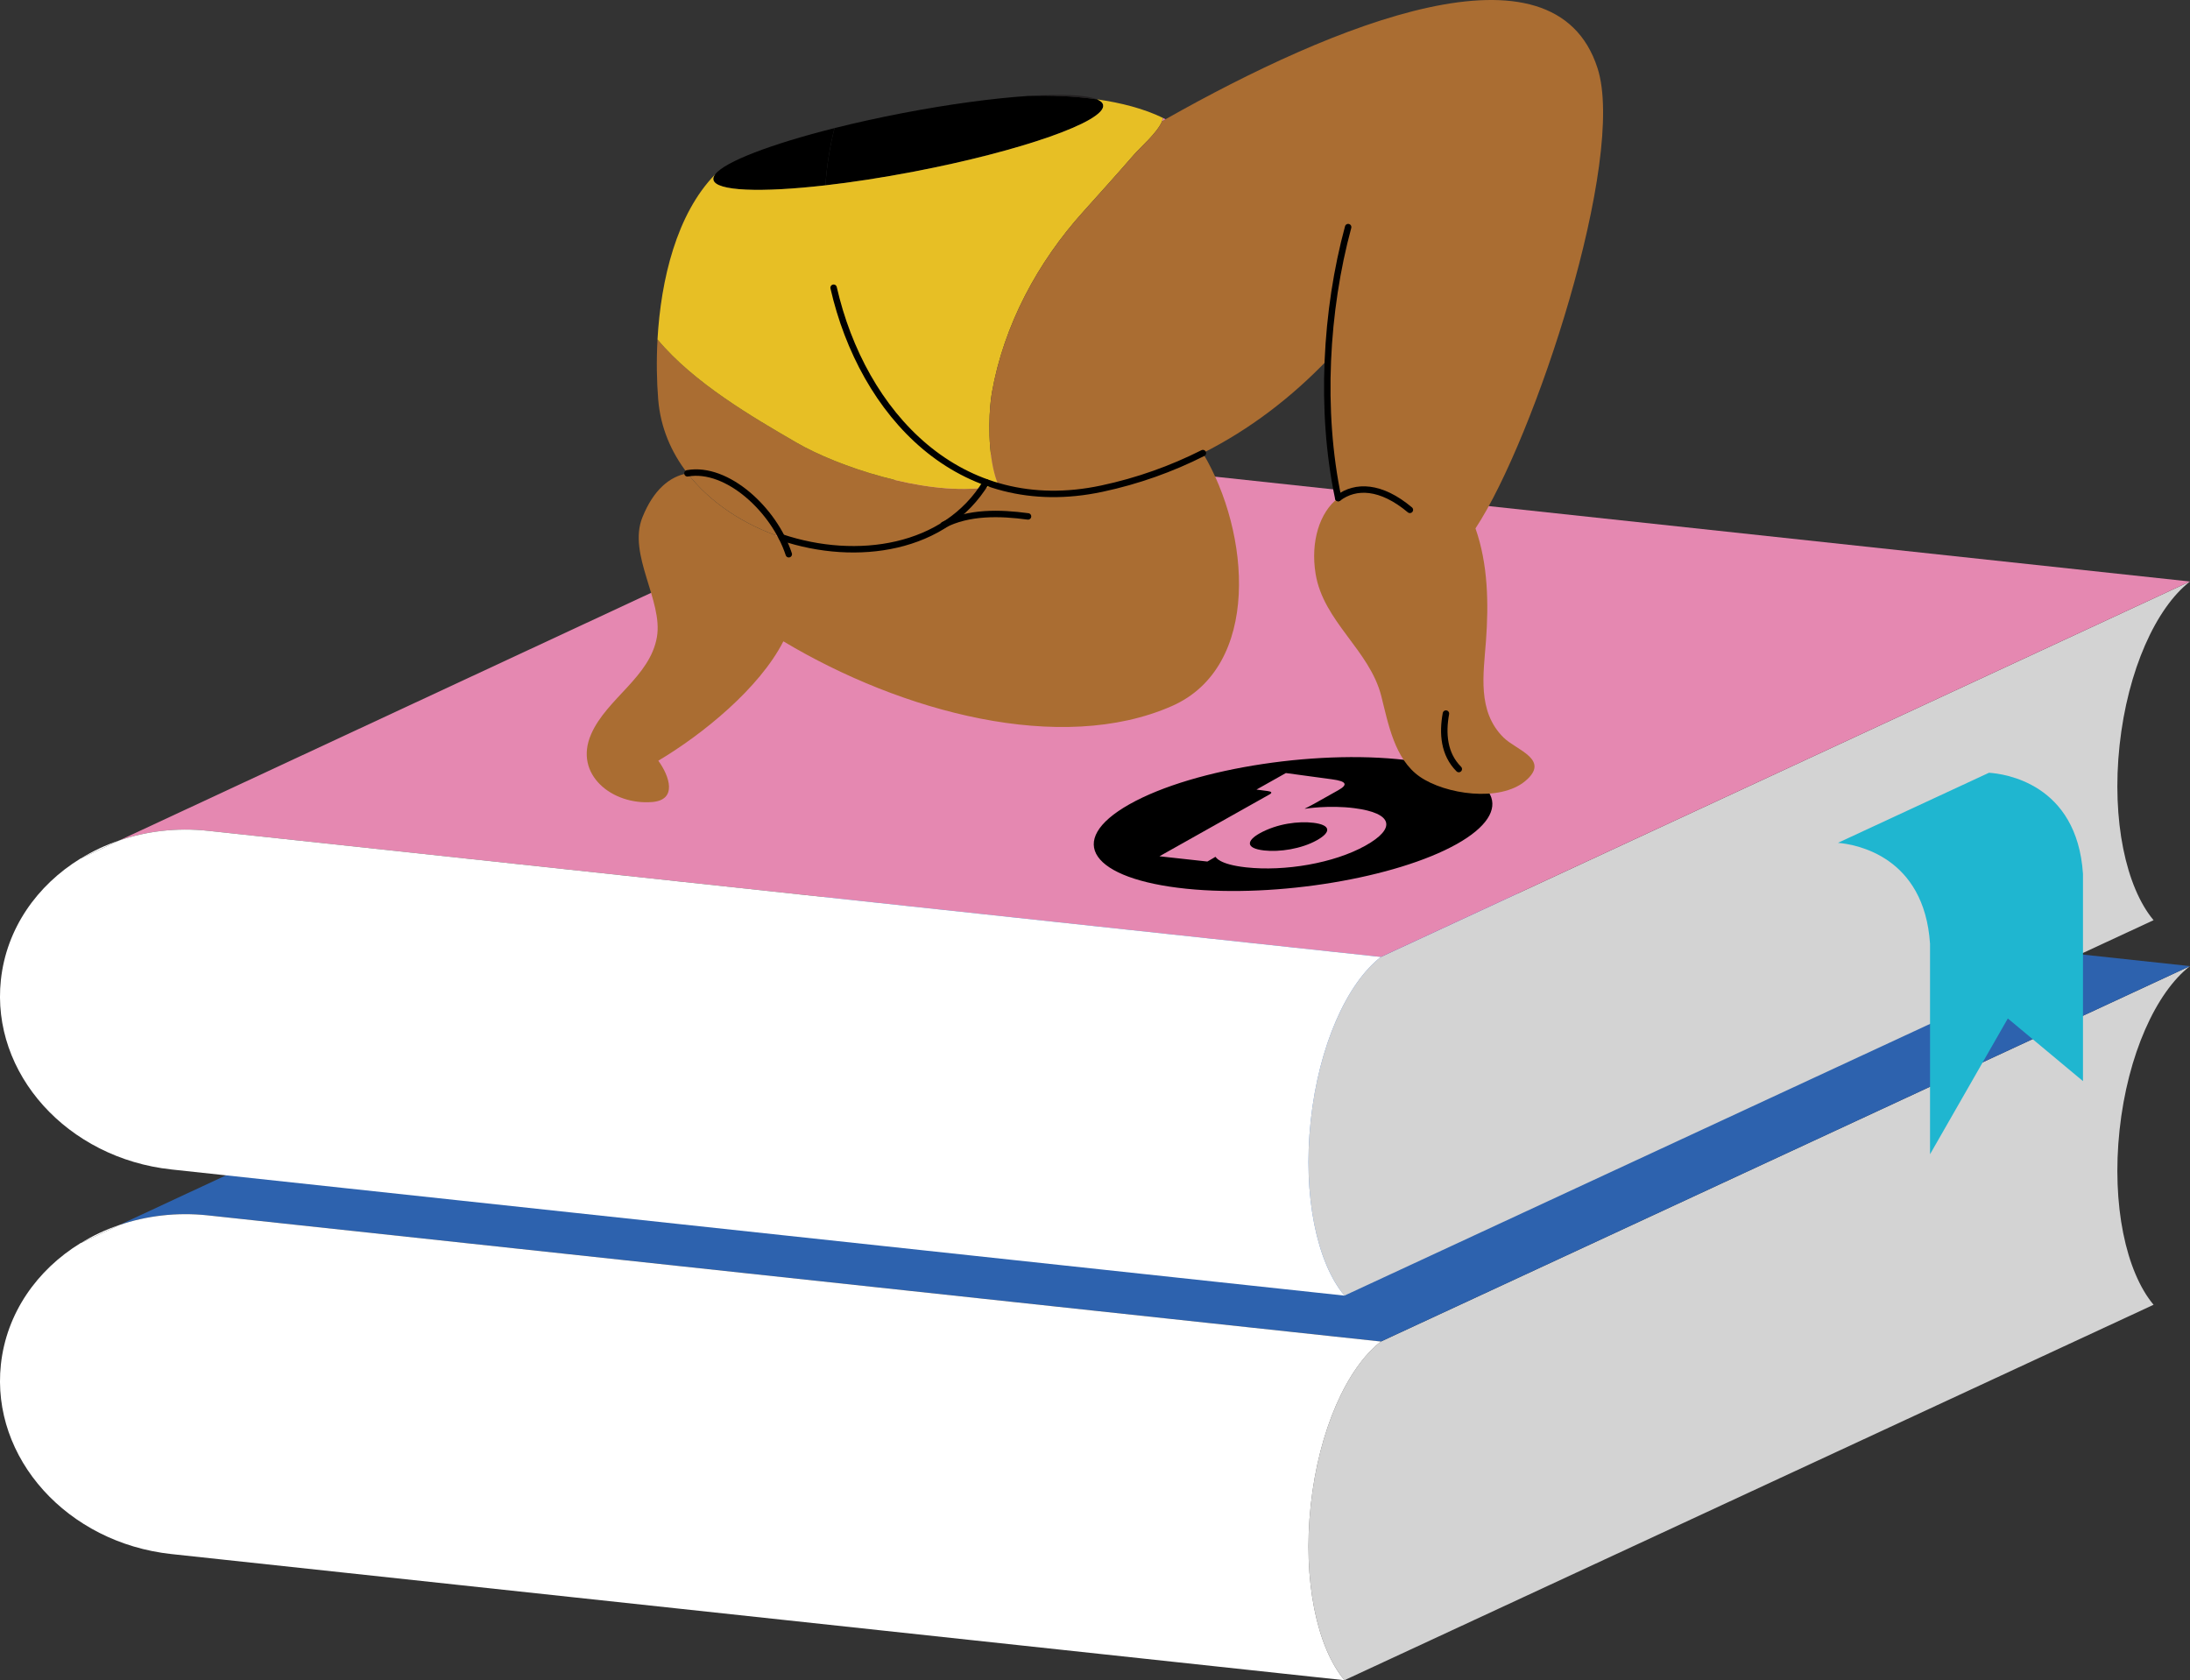 <?xml version="1.0" encoding="utf-8"?>
<!-- Generator: Adobe Illustrator 16.0.0, SVG Export Plug-In . SVG Version: 6.00 Build 0)  -->
<!DOCTYPE svg PUBLIC "-//W3C//DTD SVG 1.1//EN" "http://www.w3.org/Graphics/SVG/1.1/DTD/svg11.dtd">
<svg version="1.1" id="图层_1" xmlns="http://www.w3.org/2000/svg" xmlns:xlink="http://www.w3.org/1999/xlink" x="0px" y="0px"
	 width="272.609px" height="209.172px" viewBox="0 0 272.609 209.172" enable-background="new 0 0 272.609 209.172"
	 xml:space="preserve">
<rect x="0" y="0" width="272.609" height="209.172" fill="#333333" stroke="none"/>
<path fill="#D3D3D3" d="M272.608,120.271L198,154.897l-26.107,12.11c-4.216,3.263-7.729,11.026-8.738,20.399
	c-1.005,9.346,0.777,17.68,4.203,21.764l100.716-46.737c-3.426-4.084-5.237-12.421-4.232-21.767
	C264.85,131.294,268.393,123.533,272.608,120.271z"/>
<path fill="#2D62AE" d="M126.624,104.571l-0.06-0.008c-4.543-0.488-8.881,0.221-12.706,1.83c-0.606,0.263-1.213,0.525-1.795,0.846
	l-97.242,45.279c3.382-1.166,7.176-1.633,11.057-1.215l146.016,15.704l26.107-12.11l74.608-34.626L126.624,104.571z"/>
<path fill="#FFFFFF" d="M25.878,151.304l146.016,15.705c-4.217,3.262-7.73,11.026-8.738,20.398
	c-1.005,9.346,0.776,17.68,4.203,21.765L21.343,193.468C8.375,192.073-1.141,181.514,0.11,169.872
	c0.689-6.401,4.494-11.785,9.904-15.109c0.034-0.023,0.034-0.023,0.063-0.021l4.744-2.223
	C18.203,151.353,21.997,150.888,25.878,151.304z"/>
<path fill="#FFFFFF" d="M14.821,152.521l-4.744,2.223C11.545,153.835,13.147,153.077,14.821,152.521z"/>
<path fill="#D3D3D3" d="M272.608,72.393L198,107.019l-26.107,12.11c-4.216,3.263-7.729,11.027-8.738,20.399
	c-1.005,9.346,0.777,17.68,4.203,21.765l100.716-46.737c-3.426-4.085-5.237-12.422-4.232-21.768
	C264.85,83.416,268.393,75.655,272.608,72.393z"/>
<path fill="#E588B1" d="M126.624,56.691l-0.06-0.006c-4.543-0.488-8.881,0.22-12.706,1.83c-0.606,0.263-1.213,0.525-1.795,0.846
	l-97.242,45.28c3.382-1.166,7.176-1.633,11.057-1.215l146.016,15.704l26.107-12.111l74.608-34.626L126.624,56.691z"/>
<path fill="#FFFFFF" d="M25.878,103.426l146.016,15.704c-4.217,3.262-7.73,11.027-8.738,20.398
	c-1.005,9.346,0.776,17.68,4.203,21.765L21.343,145.589C8.375,144.194-1.141,133.636,0.11,121.993
	c0.689-6.401,4.494-11.785,9.904-15.109c0.034-0.024,0.034-0.024,0.063-0.021l4.744-2.223
	C18.203,103.475,21.997,103.008,25.878,103.426z"/>
<path fill="#FFFFFF" d="M14.821,104.642l-4.744,2.223C11.545,105.956,13.147,105.199,14.821,104.642z"/>
<path fill="#1FB6D0" d="M240.249,143.694l9.683-16.903l9.355,7.798v-25.801c-0.751-11.311-9.849-12.467-11.702-12.585l-18.799,8.723
	c2.289,0.2,10.74,1.681,11.463,12.567V143.694z"/>
<path d="M155.104,107.978c-3.406-0.372-3.767-1.289-3.767-1.289l-0.072-0.008c0,0-0.284,0.184-0.678,0.406l-0.297,0.166
	l-5.963-0.654l13.714-7.708c0.352-0.198,0.262-0.349-0.247-0.415l-1.388-0.18l3.658-2.058l5.746,0.779
	c1.803,0.244,2.029,0.655,0.764,1.365l-3.002,1.686c-0.645,0.362-1.162,0.602-1.162,0.602l0.071,0.01c0,0,2.932-0.478,6.107-0.07
	c4.803,0.617,5.246,2.503,1.385,4.663C166.047,107.468,159.933,108.505,155.104,107.978 M176.033,94.753
	c-11.182-1.605-27.291,0.776-35.448,5.375c-8.128,4.584-4.692,9.31,7.114,10.515c11.256,1.15,26.078-1.348,33.596-5.543
	C188.836,100.892,186.689,96.282,176.033,94.753"/>
<path d="M163.501,102.432c-1.834-0.226-4.517,0.088-6.719,1.323c-1.532,0.861-1.853,1.843,0.578,2.121
	c1.911,0.218,4.636-0.193,6.563-1.273C165.802,103.55,165.6,102.69,163.501,102.432"/>
<path fill="#AA6D32" d="M97.513,79.839c14.781,8.845,34.565,14.132,48.362,8.059c11.128-4.901,9.775-21.609,3.854-31.497
	c-3.898,1.968-8.086,3.47-12.565,4.425c-4.686,1-8.975,0.821-12.818-0.271c-0.121-0.031-0.237-0.068-0.354-0.104
	c-0.542,0.126-1.106,0.22-1.692,0.286c-1.224,1.817-2.75,3.287-4.486,4.43c-5.665,3.753-13.559,4.063-20.508,1.735
	c-4.654-1.558-8.883-4.296-11.734-7.979c-2.206,0.391-4.225,2.04-5.613,5.5c-1.844,4.604,2.601,10.38,1.812,14.891
	c-0.861,4.967-6.243,7.648-8.184,12.076c-2.22,5.057,2.66,8.862,7.599,8.455c3.148-0.258,2.17-3.198,0.76-5.145
	C87.463,91.424,94.529,85.689,97.513,79.839z"/>
<path fill="#AA6D32" d="M117.815,65.166c1.737-1.143,3.263-2.613,4.486-4.43c-7.478,0.862-18.045-2.668-23.112-5.612
	c-5.414-3.143-12.796-7.415-17.343-12.866c-0.145,2.646-0.097,5.198,0.086,7.467c0.282,3.485,1.612,6.578,3.64,9.196
	c4.305-0.76,9.323,3.264,11.734,7.979C104.256,69.229,112.15,68.918,117.815,65.166z"/>
<path fill="#AA6D32" d="M97.307,66.901c-2.411-4.715-7.43-8.74-11.734-7.979C88.424,62.604,92.653,65.343,97.307,66.901z"/>
<path d="M89.029,21.697c-0.004,0.005-0.009,0.011-0.008,0.016c-0.182,0.241-0.256,0.459-0.217,0.665
	c0.272,1.426,5.928,1.614,13.948,0.695c0.16-2.417,0.535-4.811,1.129-7.125C96.003,17.924,90.235,20.13,89.029,21.697z"/>
<path d="M103.881,15.948c-0.594,2.314-0.969,4.707-1.129,7.125c3.333-0.38,7.075-0.952,11.007-1.707
	c13.399-2.571,23.945-6.28,23.557-8.298c-0.055-0.279-0.314-0.514-0.763-0.701c-2.938-0.417-5.962-0.53-8.63-0.419l-0.029,0.001
	c-4.287,0.292-9.696,1.01-15.533,2.13C109.359,14.655,106.505,15.29,103.881,15.948z"/>
<path fill="#E7BF25" d="M136.553,12.366c0.449,0.188,0.708,0.422,0.763,0.701c0.388,2.018-10.158,5.727-23.557,8.298
	c-3.933,0.754-7.674,1.327-11.007,1.707c-8.02,0.919-13.675,0.731-13.948-0.695c-0.04-0.206,0.035-0.424,0.217-0.666
	c-4.8,4.919-6.758,13.114-7.175,20.546c4.546,5.451,11.929,9.723,17.342,12.865c5.067,2.944,15.635,6.474,23.112,5.612
	c0.586-0.065,1.15-0.159,1.692-0.286c0.098-0.022,0.191-0.043,0.283-0.069c-0.262-0.627-0.469-1.322-0.628-2.05
	c-0.763-3.485-0.482-7.738-0.17-9.477c1.486-8.395,5.689-16.21,11.366-22.499c2.105-2.34,4.211-4.68,6.274-7.056
	c0.803-0.939,2.955-2.761,3.543-4.216c0.056-0.133,0.097-0.27,0.117-0.395C142.424,13.532,139.534,12.79,136.553,12.366z"/>
<path fill="#AA6D32" d="M165.297,44.743c-0.266,5.834,0.12,11.752,1.281,17.259c-2.306,1.743-3.465,5.422-2.814,9.431
	c0.969,5.952,6.733,9.507,8.178,15.228c0.868,3.434,1.655,7.84,4.784,10.024c3.191,2.221,9.967,3.189,13.124,0.559
	c3.219-2.689-1.085-3.845-2.678-5.416c-3.323-3.269-2.501-7.936-2.199-12.036c0.341-4.668,0.26-9.551-1.305-14.012
	c7.355-11.14,18.826-46.022,15.19-57.303c-5.411-16.765-32.848-5.453-53.769,6.365c-0.143,0.08-0.286,0.164-0.43,0.243
	c-0.589,1.455-2.74,3.277-3.543,4.216c-2.064,2.375-4.17,4.716-6.275,7.055c-5.677,6.29-9.88,14.104-11.367,22.5
	c-0.311,1.738-0.592,5.991,0.171,9.477c0.16,0.728,0.367,1.423,0.628,2.051c0.019,0.058,0.048,0.12,0.072,0.173
	c3.842,1.093,8.132,1.272,12.817,0.272c4.479-0.956,8.667-2.458,12.565-4.425C155.574,53.461,160.762,49.479,165.297,44.743z"/>
<path fill="#E588B1" d="M123.992,60.451c0.117,0.037,0.233,0.073,0.354,0.104c-0.023-0.053-0.052-0.116-0.071-0.174
	C124.183,60.408,124.09,60.429,123.992,60.451z"/>
<path fill="#221F20" d="M127.923,11.948c2.667-0.111,5.692,0.001,8.629,0.419C135.188,11.801,132.093,11.668,127.923,11.948z"/>
<path fill="#E588B1" d="M144.66,15.084c0.145-0.079,0.287-0.164,0.431-0.243c-0.103-0.053-0.206-0.105-0.313-0.152
	C144.757,14.814,144.716,14.952,144.66,15.084z"/>
<path fill="none" stroke="#000000" stroke-width="0.803" stroke-linecap="round" stroke-linejoin="round" d="M149.733,56.406
	c-3.898,1.965-8.087,3.469-12.566,4.424c-17.74,3.786-29.81-9.317-33.4-25.011"/>
<path fill="none" stroke="#000000" stroke-width="0.803" stroke-linecap="round" stroke-linejoin="round" d="M167.816,28.274
	c-2.8,10.318-3.531,22.832-1.234,33.731"/>
<path fill="none" stroke="#000000" stroke-width="0.803" stroke-linecap="round" stroke-linejoin="round" d="M98.187,68.996
	c-1.811-5.532-7.68-10.943-12.615-10.072"/>
<path fill="none" stroke="#000000" stroke-width="0.803" stroke-linecap="round" stroke-linejoin="round" d="M97.309,66.903
	c9.339,3.125,20.389,1.494,25.438-6.86"/>
<path fill="none" stroke="#000000" stroke-width="0.803" stroke-linecap="round" stroke-linejoin="round" d="M166.58,62.006
	c2.151-1.626,5.304-1.57,8.921,1.466"/>
<path fill="none" stroke="#000000" stroke-width="0.803" stroke-linecap="round" stroke-linejoin="round" d="M127.967,64.289
	c-3.531-0.478-7.375-0.567-10.519,1.06"/>
<path fill="none" stroke="#000000" stroke-width="0.803" stroke-linecap="round" stroke-linejoin="round" d="M179.988,88.835
	c-0.456,2.484-0.248,5.056,1.601,6.905"/>
</svg>
